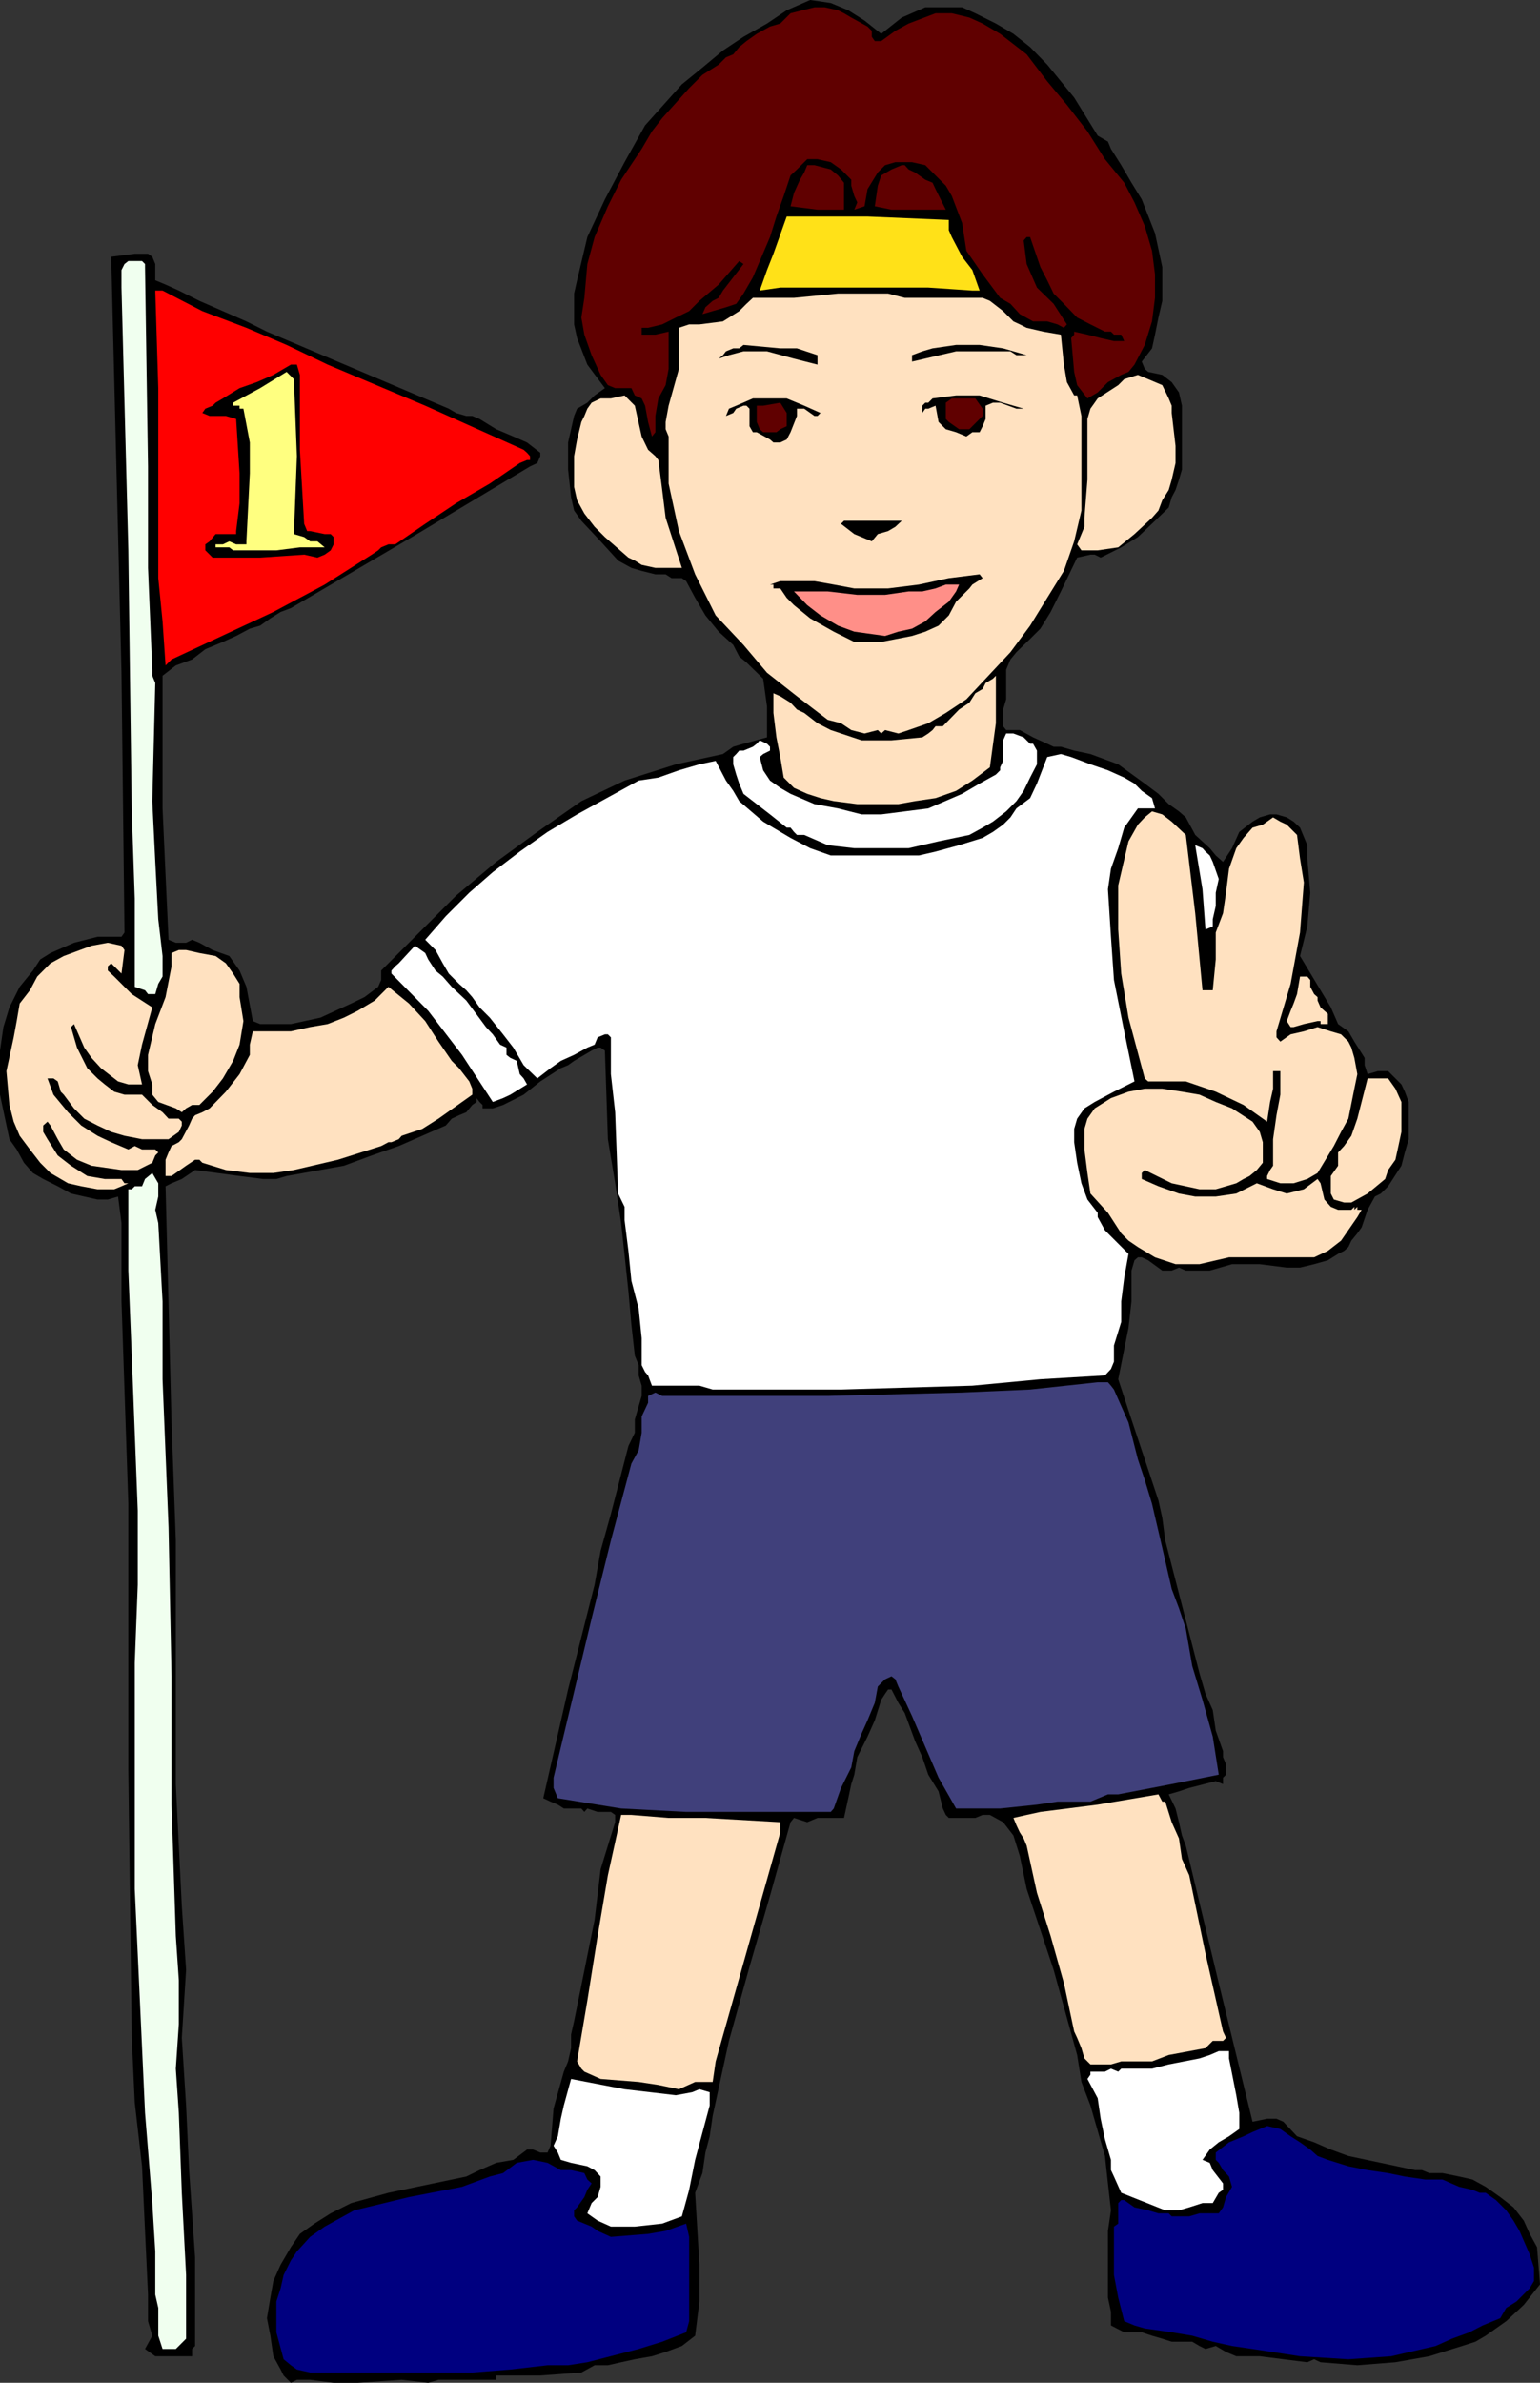 <svg xmlns="http://www.w3.org/2000/svg" width="360" height="556.801"><rect width="100%" height="100%" fill="#333333" stroke="none"/><path d="m206 7.902 4.8-3.8 5.5-2.399h8.602L228 3.102l4.8 2.398 4.102 2.402L240.801 11l4 4.102 6.3 7.699 5.5 8.902L259 33.102l.703 1.699 2.399 3.8 2.398 4.102 2.402 3.899L270 54.5l1.703 7.902v7.899l-.902 3.902-.801 4-.7 3.2-2.398 3.097.7 1.703.8.7 3.301.699 2.2 1.699 1.699 2.402.699 3.098v14.902l-.7 2.399-.8 2.398-.899 1.703-.699 2.399-3.203 3.101-4 3.797-3.898 2.402-4.801 2.399-1.399-.7h-1l-3.101.7-3.801 7.902-2.398 4.797-2.399 3.902-2.402 2.399-3.2 3.101-1.398 1.7-1 2.398v6.902l-.703 2.399v3.902l.703.899h3.2l3.097 1.699 3.3 1.5 1.5.699h1.7l3.102.902 3.8.801 6.5 2.399 6.2 4.5 3.199 2.398 2.402 2.402 2.399 1.7 1.601 1.398 2.2 4.102 3.398 3.101 1.402 1.7 1.7 1.5 2.097-3.2 1.703-3.8 3.098-2.403 1.699-1 2.402-.7h1.5l2.399.7 1.601 1 1.5 1.402 1.7 4.098v3.102l.699 8-.7 7.898-1.699 6.902 4.801 8 2.399 4 1.699 3.899 2.402 1.699 1.399 2.402 2.398 3.801v1.7l.703 2.097 2.399-.7h2.398l1.703 1.7 1.399 1.402.8 1.7.899 2.398v8.703l-.899 3.098-.8 3.101-3.102 4.801-1.7 1.7-1.398.699-1.699 3.101-1.402 4.098-1 1.402-1.399 1.7-.699 1.5-1 .898-1.402.699-2.399 1.5-3.199.902-3.3.801H300.8l-6.301-.8H288l-5.2 1.5h-5.597l-1.601-.7-1.7.7h-2.199l-3.3-2.403-1.5-.7H266l-.797.7-.703 2.402v7.2l-.7 6.199-2.398 12 3.098 9.402 3.102 9.297 3.199 9.602.902 4.101.7 5.297 3.898 15.102L280.402 391l1.399 4.8 1.699 3.802.703 4.8 1.7 4.801v1.399l.699 1.699v2.402l-.7.7v1.5l-1.699-.7-6.203 1.598-2.398.8-2.399.7 1.598 3.3.8 3.2.7 3.101.902 2.399 7.7 32.101 7.898 32.399 3.402-.7h2.2l1.597.7 3.203 3.402 4 1.399 3.899 1.699 4.101 1.5 15.598 3.3h1.601l1.7.7h3.101l3.899.8 3.101.7 3.098 1.699 3.402 2.402 3.098 2.399 2.402 3.101 1.399 3.098 1.699 3.102.699 8.699-3.797 4.8-4.101 3.801-2.399 1.7-2.402 1.699-2.399 1.402-3.101 1-7.7 2.399-7.898 1.398-8.902.703-8.598-.703-1.5-.7-1.601.7-5.602-.7-5.5-.698H289l-2.398-1-2.399-1.399-2.402.7-1.399-.7-1.699-1h-4.8l-2.2-.703-2.402-.7-2.399-.8h-4.101l-3.098-1.598v-3.199l-.703-3.3V521.3l.703-4.801-.703-6.297-.7-6.402-3.397-11.8-2.101-5.5-1-6.297-5.5-19.902-3.098-9.301-3.203-9.598-1.598-7.699-1.5-4.8-2.402-3.102-3.098-1.7h-1.699l-1.703.7h-6.2l-.698-.7-.7-1.5-1-4-2.402-3.898-1.398-4.101-1.7-3.801-2.402-6.5-1.5-2.399-1.598-3.101h-.8l-.7 1-.902 1.402-1.5 4.797-1.7 3.8-2.398 4.802-.699 4.101-.703 2.2-.7 3.3-1 4.598h-6.198l-2.399 1-3.101-1-.801 1L180 443l-4.797 16.602-4.8 17.3-3.801 17.5-.7 4.801-1 3.797-.699 4.8-1.703 4.602 1 16.801v8.598l-1 8-3.098 2.402-3.8 1.399-3.2 1-4 .699-3.199.699-3.101.703H139l-3.098 1.7-9.601.699H116v1h-13.5l-2.398.699-6.2-.7-10.3.7H78l-5.5-.7h-3.098l-1.402.7-1.7-1.7-.698-1.398-1.7-3.101-.699-4.801-.8-4.098.8-4.8.7-3.903 1.699-3.797L68 525.102 70.102 522l3.398-2.398 3.8-2.399 4.802-2.402 8.699-2.399 18.199-3.8 3.102-1.5 3.898-1.7 4-.699 3.203-2.402h1.399l1.699.699H128l.703-1.598.7-8.699 2.398-8.601 1-2.399.699-3.101v-3.2l.703-3.101L139 448.6l1.402-11.8 3.399-11v-1.7l-1-.699h-3.098l-2.402-.8-.7.8-.699-.8h-4.101l-1.399-.899-1.699-.703-1.703-.797 5.8-25.402 6.2-24.5 1.402-7.899 2.399-8.601 4.101-15.899 1.5-3.101v-3.098l.899-3.101.699-2.399V323.8l-.7-2.399V319l-.898-2.2-.8-7.198-.7-7.899-1.699-15.902-1.402-9.301-1.7-10.297-.699-20.703-1-.7h-.699l-1.402.7-4.098 2.402-1.402 1-1.7.7-4.8 3.101-3.899 3.098-4.8 2.402-2.399.797h-2.402v-.797l-.7-.703-.699-.898v.898l-1 .703-1.402 1.7-1.7.699-1.698.8-1.399 1.598-5.5 2.402-5.5 2.399-6.3 2.199-6.5 2.402L67 274.801l-2.398.699H61.5l-5.5-.7-10.398-1.398L42.5 275.5l-2.398 1-1.399.703.7 27.598.699 27.601 1 27.598v56.902l.699 14.399.699 14.101 1 14.899-1 15.902 1 15.797.703 15.102 1.399 20.398v20.703l-.7.7v1.699h-8.601l-2.399-1.7 1.7-3.101-1-3.399v-6.199l-.7-14.902-.699-15.098-1.703-14.902-.7-15.098-.8-62.402v-62.399l-1.598-47.3V285.8l-.8-6.2-2.399.7h-2.402l-6.2-1.399-3.101-1.699-3.398-1.703-2.399-1.398-2.101-2.399-1.7-3.101-1.699-2.399L0 255.801V245.5l.8-5.5 1.403-4.598 2.399-4.8 3.101-3.801 1.7-2.598 2.398-1.5 5.5-2.402 5.5-1.399h5.601l.7-1-.7-60.699L26 60l5.5-.7h3.102l1 .7.699 1.703V65.5l2.402 1 3.098 1.402 4.8 2.399 5.5 2.402 5.5 2.399 4.801 2.398 42.5 18 1.7 1 2.398.703h1.402l1.7.7L116 100.3l4 1.699 3.203 1.402 3.098 2.399v.8l-.7 1.602-1.699.797-27.601 16.5L68 142.102l-2.398.898-2.399 1.5-2.402 1.703-2.399.7-3.199 1.699L52.102 150 48 151.703l-3.098 2.399-3.8 1.398L38 157.902v31l.703 15.598.7 15.102 1.699.699H43.5l1.402-.7 1.7.7L49.703 222l3.899 1.402L56 226.801l1.602 3.8 1.5 8 1.699.7H68l6.902-1.5 7.2-3.301 3.101-1.5 3.2-2.398.699-1.602v-2.2l17.5-17.5 9.398-7.898 9.602-7 10.3-7.199 10.098-4.8 12-3.801 11-2.399 2.402-1.703 2.399-.7 5.5-1.5v-7.198l-.899-6.5-3.902-3.801-1.7-1.399-1.398-2.699-3.402-3.101-3.098-3.801-2.402-4.098-2.098-3.902-1-.7H157l-1.398-.898h-2.399l-3.203-.8-2.398-.7L144.5 131l-4.098-4.5-4.5-4.797-1.699-2.402-.703-3.098-.7-6.5v-6.3l1.403-6.2.7-1.703 2.398-1.398 1.699-1.7 2.402-1.699-4.101-5.5L134.902 79l-.699-3.2v-7.198l.7-3.102 2.398-10.098 4.101-8.8 4.598-8.7 4.8-8.601 8.602-9.598 4.801-3.902 4.797-4 4.8-3.2 5.5-3.101 4.602-3.098 5.5-2.402 4.801.703 4.098 1.7 3.8 2.398L206 7.902"/><path fill="#600000" d="m202.8 6.203 1 1v1.399l.7 1h1.5l3.3-2.399 3.102-1.703 6.301-2.398h3.797l4.102 1 3.101 1.398 4.098 2.402 3.101 2.399L240 12.703 244.8 19l4.602 5.5 4.801 6.203 4.098 6.5 4.5 5.5 2.402 4.598 2.399 5.5 1.699 5.8.699 5.5v5.5l-.7 5.5-1.698 5.5-2.399 4.602-1.402 1.7-1.7.699L259 89.3l-2.398 2.402-2.399 1.399L251.801 90l-.7-3.098-.699-7.902.7-.797V77.5l3.101.703 3.098.797 3.101.703h2.399l-.7-1.5h-1.699l-.699-.703h-1.402l-3.399-1.7-3.101-1.597L248.703 71l-2.402-2.398-1.5-3.102-1.598-3.098-2.402-7H240l-.7.801.7 5.5 2.402 5.5L246.301 71l3.101 4.8-.699.802-1.5-.801-2.402-.7H241.5l-3.098-1.699L236.203 71l-2.402-1.398-4.098-5.5-3.8-5.5-1-6.5L222.5 45.8l-1.398-2.399L218.703 41l-2.402-2.398-3.098-.7h-3.902l-2.399.7-1.699 1.699-2.402 3.902-.7 4-2.398.797.7-1.7-.7-1.5-.703-2.398V42l-2.398-2.398-2.399-1.7-3.101-.699h-2.399l-2.402 2.399L184.8 41l-1.598 4.8-1.703 4.802-1.5 4.8-4 9.399-2.2 3.8L172.103 71l-2.399.8-3.101.903-2.399.7.7-1.602 1.699-1.5 1.398-.7 1-1.699 2.402-3.101 2.399-3.098-1-.703L168 66.5l-4.5 3.8-2.398 2.403-3.102 1.5-3.2 1.598-3.3.8H150v1.602h3.203l3.098-.703v8.703L155.6 90l-1.699 3.102-.699 4.101V101l-.8 1-.903-3.398-.7-3.801-.8-1.7-1.598-.699-.8-1.699H143.8L142.1 90l-1.699-2.398-2.1-4.602-1.7-4.797-.699-4 .7-4.601.699-7.899 1.699-6.3 3.102-7.2L145.203 42 150 34.8l2.402-4.097 2.399-3.101 6.3-7 3.102-3.102L168 15.102l1.703-1.7 1.7-.699L172.8 11l1.699-1.398 2.402-1.7L180 6.203l2.402-.703 2.399-2.398 5.601-1.399h2.399l3.101.7 1.399.699 1.699 1 3.8 2.101"/><path fill="#600000" d="M197.3 42.703V49h-6.198l-6.301-.797.8-3.101L187 42l1-1.7.703-1.698h1.7l3.8 1 1.7 1.398 1.398 1.703m21.402 1.5L221.102 49h-12.7l-3.902-.797.703-4.8L206 41l2.402-1.398 2.399-1h.699l.902 1 1.5.699L216.301 42l1.699.703.703 1.5"/><path fill="#ffe118" d="M221.8 51.402v2.399l.7 1.601L224.902 60l2.399 3.102 1.699 4.8h-1.7l-10.3-.699h-34.598l-4.8.7 1.699-4.801 1.5-3.801 3.101-8.7h18.899l19 .801"/><path fill="#f0ffef" d="m33.902 62.402.7 46.598v23.703l1 23.797v1.402l.699 1.7-.7 27.601.7 14.2L37 214.8l1 8.601v4.801l-1 1.7-.7 2.398h-1.698l-.7-.899-2.402-.8V210l-.7-20.398-.8-61-1.598-61.399v-4.101l.7-1.399L30 61h3.203l.7.703v.7"/><path fill="red" d="m38 67.902 9.3 4.801 10.302 3.899 9.398 4 9.602 4.601 22.8 9.598 23 10.3.801.7.7.8v.899h-.7l-1.703.703-7 4.797-7.898 4.602-7.2 4.8-7 4.801h-1.601l-1.7.7-.699.699-1.5 1-11 7-12 6.398-23.8 11.102-1.399 1.398L38 145.203l-1-10.101V90.703l-.7-22.8H38"/><path fill="#ffe1c0" d="M211.5 69.602h18.203l1.7.699 3.097 2.402 2.402 2.399 1.5.699 1.598.8 3.902.899 4.098.703.703 7 .7 4.098 1.699 3.101h.699l1 4.801v22.098l-1.7 7.199-2.398 6.902-3.902 6.301-4 6.5-4.598 6.2-10.3 11-4.801 3.199L217 169l-4.598 1.602-2.402.8-3.098-.8-.902.8-.797-.8-3.101.8-3.102-.8-2.398-1.602-3.102-.797-7.2-5.5-7-5.5-5.5-6.5-6.5-6.902-2.398-4.801-2.402-4.797-3.797-10.101L156.301 113v-11l-.7-1.7v-1.698l.7-3.801 2.402-8.598v-9.601l2.399-.801h2.398l5.5-.7 3.8-2.398L174.5 71l1.5-1.398h9.602l10.3-1h11.7l3.898 1"/><path d="M240 83h-2.398l-1.399-.898H223.5L213.203 84.5V83l2.399-.898 2.398-.7 5.5-.8h5.5l5.5.8L240 83m-48.898 0v2.203l-5.5-1.402-6.301-1.7h-5.5l-3.399.899-2.402.8 1-.8.703-.898 1.7-.7h1.398l1-.8 8.601.8h3.899L191.1 83M70.102 87.602v17.5l1 17.3.699 1.7h.699l3.402.699h1.399l.699.699v1.703l-.7 1.399-1.398 1-1.699.699-3.101-.7-10.301.7H49.703l-.703-.7-1-1v-1.398l1-.703 1.402-1.7h4.801v-.698l.797-6.5v-7l-.797-12.7-2.402-.699H49l-1.7-.703.7-1 1.703-.7.7-.698 1.699-1L56 90.703l4-1.402 3.902-1.7L68 85.204h1.402l.7 2.399"/><path fill="#ffff80" d="m68.703 88.602.7 18-.7 18.199 2.399.699 1.398 1h1.703l1.7 1.402h-5.801l-5.5.7H54.5l-.898-.7h-3.2v-.699h1.7l1.5-.703 1.601.703h2.399v-.703l.8-15.898v-7.2l-1.5-7.902H56v-.7h-1.5v-.698l6.3-3.399 6.2-3.8 1.703 1.699"/><path fill="#ffe1c0" d="m271.703 90 1.5 3.102.7 1.699V96.5l.898 7.703v4l-.899 3.899-.699 2.398-1.5 2.402-.902 2.399-1.5 1.699-4.098 3.8-3.8 3.102-4.801.7H252.8l-1-1.399 1-2.402.699-1.7V121l.703-8.898v-14.2l.7-2.402 1-1.398.699-1 4.8-3.102 1.399-1.398 3.199-1 2.402 1L271.703 90"/><path d="M239.3 95.5h-1.698l-3.801-1.398h-1.7l-1.699.699v3.101l-.699 1.7L229 101h-1.7l-1.398 1-2.402-1-2.398-.7-1.7-1.698-.699-3.801L217 95.5h-.7l-.698 1v-1.7l.699-.698H217l1-1 5.5-.7h5.5l5.5 1.7 4.8 1.398"/><path fill="#ffe1c0" d="M148.402 94.8 150 102l1.5 3.102 1.703 1.5.7.898.898 7 .8 6.5 3.801 11.703h-6.199L150 132l-1.598-1-1.5-.7-5.5-4.8-2.402-2.398-2.398-3.102-1.7-3.098-.699-3.101v-7.2l.7-3.898 1-4.101.699-1.399.699-1.703 1-1.398 2.101-1h2.399l3.199-.7 2.402 2.399"/><path d="m191.8 96.5-.698.703h-.7L188 95.5h-1.7v1.703L184.8 101l-.898 1.703-1.5.7h-1.601l-.801-.7-3.098-1.703H176l-.797-1.398V95.5l-.703-.7h-.7l-1.698.7-.7 1-1.699.703.7-1.703 1.699-.7L176 93.103h7.902L188 94.8l3.8 1.699"/><path fill="#600000" d="M229.703 95.5v1.703l-.703.7-2.398 2.398h-2.399l-2.402-1.7-.7-.699v-3.8l1.399-1h5.5l1.703 2.398m-47.301-1.398 1.5 2.398v3.102l-1.5.699-.902.699h-3.098l-.8-.7-.7-1.698V94.8h1.5l4-.7"/><path d="m210.8 121.703-1.5 1.399-1.698 1-2.399.699-1.402 1.699-4.098-1.7-3.101-2.398.699-.699h13.5m18.902 13.399-2.402 1.5-.7.898-3.101 3.102-1.7 3.199-2.398 2.402-3.101 1.399-3.098 1L206 150h-6.297l-4.8-2.398-5.5-3.102-3.801-3.098-1.7-1.699-1.5-2.203h-1.601v-.898H180l2.402-.801h8l4.5.8 4.801.899h7.899l7.199-.898 7-1.5 7.199-.899.703.899"/><path fill="#ff8f88" d="m223.5 138.203-1.7 2.399-3.097 2.398-2.402 2.203-3.098 1.7-3.203.699-3.098 1-7.199-1-3.8-1.399-4.102-2.402-3.098-2.399-3.101-3.199h7.898l6.902.797h6.5l5.5-.797h3.2l3.101-.703 2.399-.898h3.101l-.703 1.601"/><path fill="#ffe1c0" d="M232.8 157.902V169l-1.398 10.3-4.101 3.102-3.801 2.399-4.797 1.699-4.8.703-3.903.7h-9.598l-5.5-.7-3.101-.703-3.098-1-3.101-1.398-2.399-2.399-.8-4.8-.903-4.602-.7-5.7V162l1.602.703 2.399 1.5 1.5 1.598 1.699.8 3.102 2.399 3.101 1.602 7.2 2.398h7l7.199-.7 1.398-.898 1-.8.703-.899h1.7l3.8-3.902 2.399-1.598L228 162l1.703-1 .7-1.398 1.699-1 .699-.7"/><path fill="#fff" d="M240.8 173.8h.7l.902 1.602v3.2l-1.601 3.101-1.5 3.098-1.7 2.402-2.398 2.399-3.101 2.398-2.399 1.402-3.101 1.7-7.2 1.5-7 1.601h-12.699l-6.203-.703-5.5-2.398h-1.7l-.698-.7-.801-1h-.899L180 190.301l-4-3.098-2.2-1.703-1-2.398-.698-2.102-.7-2.398v-1.7l.7-.699.699-.8h1L176 174.5l.902-.7.7-.8 1.699.8.699.7v.902l-1.598.801-.8.7.8 3.097 1.598 2.402 2.402 1.7 2.399 1.398 5.601 2.402 5.5 1 5.5 1.399H206l11-1.399 7.902-3.402 4.098-2.398 3.8-2.102 1-1v-.7l.7-1.5V173l.703-1.598h1.7l2.398.899 1.5 1.5"/><path fill="#fff" d="m262.8 181.703 2.403 1.399 1.7 1.699 2.398 1.699.699 2.402h-4l-3.2 4.5-1.398 4.801-1.699 4.797-.703 4.8.703 11.102.7 10.098 2.398 12 2.402 11.703-4.8 2.399-4.5 2.398-2.403 1.5-1.7 2.402-.698 2.399v3.101l.699 4.801 1 4.797 1.402 3.8 2.399 3.102v1l1.699 3.098 5.5 5.5-1 5.602-.7 5.5v4.8l-1.699 5.5v3.801l-.699 1.7-1.402 1.5-15.098.898-15.902 1.5-30.7.902h-30l-3.101-.902h-11.098l-.902-2.399-.7-.8L150 319v-6.297l-.7-6.902-1.698-6.5-.7-7-.902-7.2V282l-1.5-3.098-.7-19-1-8.902v-8.598l-.698-.699h-.7l-1.699.7-.703 1.699-1.7.699-3.097 1.699-3.101 1.402-2.399 1.7-3.101 2.398-3.2-3.098-2.402-4.101-2.398-3.098-3.102-3.902-2.398-2.399-1.7-2.402-1.402-1.598-1.7-1.5-2.398-2.402-1.402-2.398-1.7-3.102-2.398-2.398 4.801-5.5 5.5-5.5 5.5-4.801L121.5 199l6.5-4.598 6.902-4.101 14.399-7.899 4.601-.699 4.801-1.703 4.797-1.398 3.8-.801 2.403 4.601 1.7 2.399 1.398 2.402 5.601 4.797 6.399 3.8 4.601 2.403 4.801 1.7h20.598l3.902-.903 5.5-1.5 5.5-1.7 2.399-1.398 2.398-1.699 1.703-1.703 1.399-2.098 3.199-2.402 1.601-3.398 2.399-6.2 3.199-.699 2.402.7 2.399.898 2.101.8L259 180l3.8 1.703"/><path fill="#ffe1c0" d="m277.203 195.102 2.2 18.3 1.699 18h2.398l.703-7.199v-6.3l1.7-4.5.699-4.801.699-5.602 1.699-4.797 1.703-2.402 2.098-2.399 2.402-.699 2.399-1.703 1.699 1 1.5.703 2.402 2.399.7 5.5.898 5.601-.899 11.7-2.199 12-3.3 11.097v1.402l.898 1 2.402-1.699 3.098-.703 3.199-1 3.102 1 2.398.703 1.703 1.7.7 1.398.699 2.402.699 3.797-.7 3.402-1.398 7-1.703 3.098-1.7 3.3-3.8 6.302-2.398 1.398-3.2 1h-3.101l-3.098-1v-.7l.7-1.398.699-1v-6.199l.8-5.601.899-4.801v-5.5h-1.7v4.101l-.699 3.098-.699 4.602-5.5-3.899-6.5-3.101-7-2.399h-8.8l-.801-.703-3.801-14.2-1.7-10.3-.699-10.297v-10.3l2.399-10.301 2.199-3.899 1.602-1.703 1.699-1.398 2.402.699 2.2 1.699 3.3 3.102"/><path fill="#fff" d="m284.902 205.402-.699 3.2v3.101l-.703 3.098v1.699l-1.7.703-.698-9.402-1.7-10.301 1.7.703.699.797 1 .902.699 1.5 1.402 4"/><path fill="#ffe1c0" d="m29.102 222-.7 5.5L26 225.102l-.797.699v1l1.5 1.402 4.098 4.098 4.8 3.101-2.398 8.7-1 4.8 1 4.5H30l-2.398-.699-4-3.101-2.2-2.399-1.699-2.402-2.402-5.5-.7.699L18 244.8l2.402 4.802L22.801 252l1.699 1.402 2.203 1.7 2.399.699h4.101l2.399 2.402 2.398 1.7 1.402 1.5h2.399l.699.699V263l-.7 1.5-2.398 1.703h-6.199l-4.101-.8L26 264.5l-3.2-1.5-3.097-1.598L17.301 259l-2.399-3.2-.699-.698-.703-2.399-1-.703h-1.398l1.398 3.8 3.402 4.102L19 263l3.8 2.402 1.7.801 1.5.7 4 1.699 1.5-.801 1.703.8h3.098l.699.7-.7.699-.698 1.703-3.399 1.7h-3.8l-7-1L18 271l-3.098-2.398-1.402-2.399L11.8 263l-.698-.898-1 .898v1.5l1 1.703L13.5 270l3.102 2.402 3.8 2.399 4.098.699h3.902l.7 1H30l-1.598.703-1.699.7h-3.902l-3.801-.7-3.098-.703-4.101-2.398-2.399-2.399L7 268.602l-2.398-3.2-1.399-3.3-1-3.899-.703-7.902 1.703-7.899.7-3.8.699-4.102L7 231.402l1.703-3.199 3.098-3.101 3.101-1.7 6.5-2.402 3.801-.7 3.2.7.699 1"/><path fill="#fff" d="m103.5 228.203 2.102 2.399L109 233.8l4.602 6.199 1.601 1.703 1.7 2.399 1.5.699v1.699l.898.703 1.5.7.699 3.097.902 1 .801 1.402-3.902 2.399-1.7.8-2.398.899-7.203-11-7.898-10.297L91.5 227.5v-.7l.902-1 .801-.698L97 221l2.402 1.703.7 1.5 1.699 2.598 1.699 1.402"/><path fill="#ffe1c0" d="m50.402 223.402 2.399 1.7L54.5 227.5l1.5 2.402V233l.902 5.602-.902 5.5-1.5 3.8L52.102 252l-2.399 3.102-3.101 3.101h-1.7L43.5 259l-1 .902-1.398-.902L37 257.5l-1.398-1.7v-2.398l-1-3.101V246.5l1.699-7.2 2.402-6.3 1.399-7.2v-3.097L41.8 222h1.7l3.102.703 3.8.7m256.801 8.897.797.7v.8l.703 1.602.899.801.8.7v2.398h-1.699v-.7H308l-3.2.7-2.398.699h-.699l-.902-1.398.902-2.399.7-1.703.8-2.2.7-4.097h1.699l.699.797v1.602l.902 1.699"/><path fill="#ffe1c0" d="m105.602 247.902 1.699 1.7 2.402 3.101.7 1.7v1.398l-7.903 5.601-3.797 2.399-4.8 1.601-.7.801-1.703.7h-.7l-1.698.898L79 271l-10.297 2.402-4.8.7h-5.5l-5.602-.7-5.5-1.699-.7-.703h-1l-2.101 1.402-2.398 1.7-1 .699h-1.399V271l.7-1.7.699-1.5 1.699-.898.699-.699L44.203 263l.7-1.598.699-.8 1.699-.7L49 259l3.8-3.898L56 251l2.402-4.5v-2.398l.7-3.102H68l4.5-1 4.102-.7 3.8-1.5 3.2-1.597 4-2.402 3.199-3.2 4.8 3.899 3.801 4.102 3.098 4.8 3.102 4.5m222 9.598v7l-.7 3.3-.699 3.2-1.703 2.402-.7 2.098-4.097 3.402-3.8 2.098h-1.7l-2.402-.7-.7-1.398v-4.101l1.7-2.399v-3.101l1.402-1.5 1.7-2.399 1.398-4 2.402-9.402h4.797l1.703 2.402 1.399 3.098"/><path fill="#ffe1c0" d="m292.8 262.102 1.7 2.398.703 2.402v4.801l-1.402 1.7-1.7 1.398-1.398.699-1.703 1-4.797 1.402h-3.8l-6.5-1.402-6.301-3.098-.7.7v1.398l3.899 1.703 4.8 1.7 3.801.699h4.801l4.797-.7 4.8-2.402 3.802 1.402 3.199 1 4-1L308 275.5l.703 1 .899 3.8 1.5 1.7 1.699.703h3.101l.7-.703v.703l.699-.703v.703h1l-1 1.7-3.801 5.5-3.098 2.398-3.199 1.5h-19.902l-6.899 1.601h-5.601L270 293.801l-4-2.399-2.2-1.5-1.698-1.699-3.102-4.8-4.098-4.5-.699-4.801-.703-5.5V263.8l.703-2.399 1.7-2.402 3.8-2.398 4.098-1.5 3.8-.7h4.102l4.598.7 4.101.699 3.801 1.699L288 259l4.8 3.102"/><path fill="#f0ffef" d="m37 285.8 1 18.302V322.3l1.402 34.601.7 34.801v30l1 30.7.699 10.3V473l-.7 10.402.7 10.301.699 18.7 1 19.199V546.5l-2.398 2.402H38l-1-3.101v-6.5l-.7-3.098v-10.101l-.698-11.301-1.7-21.098-2.402-52.3v-52.801l.703-18.301V353l-1.402-36.2L30 296.903v-19h.8l.7-.699h1.703l.7-1.703 1.699-1.398L37 276.5v3.102l-.7 3.101.7 3.098"/><path fill="#40407b" d="m260.402 324.703 3.399 7.7L266 341l1.602 4.8 1.699 5.602 2.402 10.301 2.2 9.598 1.699 4.5 1.601 4.8 1.5 8.7 2.399 7.902 2.398 8.598 1.402 8.902-11 2.2-12.5 2.398H259L254.902 421h-7.699l-4.8.703-8.602.899H223.5l-4.098-7.2-3.101-7.199-3.098-7.203-3.203-6.898-.7-1.7-.898-.699-1.5.7-1.699 1.699-.703 3.8-1.7 4.098-1.398 3.102-1.699 4.101L199 413l-2.398 4.8-1.7 4.802-.699.8h-33.8l-15.2-.8-14.8-2.399-1-2.402v-2.399l8.898-37.199L142.8 360l4.8-18 1.7-3.098.699-4.101V331l1.5-3.2v-1.597l1.703-.8 1.598.8h38.7l31.402-.8 15.899-.7L256.6 323h2.4l.703.8.7.903"/><path fill="#ffe1c0" d="m272.402 421 1.5 4.8 1.7 3.802.699 4.8 1.699 3.801 3.8 18.297 4.102 18.203.7 1.5-.7.7H283.5l-1.7 1.699-8.597 1.601-3.902 1.5h-7.2l-2.398.7h-4.8L253.5 481l-.7-2.398-1-2.399-.698-1.5-2.399-11.3-3.101-11-3.2-10.102-2.402-11-.7-1.7-.898-1.398-.8-1.703-.7-1.7 3.098-.698 3.203-.7 13.399-1.699 14.199-2.402.902 1.699h.7m-90.001 4.8v2.403l-15.101 53.5-.7 4.797H162.5l-3.797 1.703-4.8-1-4.602-.703-8.899-.7-3.8-1.698-.7-.7-1-1.699 2.399-14.203 2.402-15.098 2.399-14.199 3.101-14.101h2.399l8.699.699h8.601l17.5 1"/><path fill="#fff" d="m287.3 481 1.7 8.602.703 4.101v3.797l-2.402 1.703-2.399 1.399-2.101 1.699-1.7 2.402 1.7.7.699 1.699 2.402 3.101v1.5l-1 .7-1.402 2.398h-2.398l-3.102 1-2.398.699h-3.2l-10.3-4.098-1.7-3.8-.699-1.5v-2.399l-1.402-4.8-1-4.801-.7-4.801-2.398-4.5.7-1v-.7h3.398l1.402-.699 1.7.7.699-.7h7.199l3.902-1 7.2-1.402 2.398-.797 2.101-.902h2.399V481M158 489.602l3.8-.7 1.7-.699 2.402.7V492l-3.402 12.703-1.398 7-1.7 6.2-4.601 1.699-6.399.699h-5.601l-3.098-1.399-2.402-1.699 1-2.402 1.402-1.399.7-2.402v-2.398l-1.403-1.5-1.7-.899-3.8-.8-2.398-.7-.7-1.703-1-1.598 1-2.199.7-4.101.699-3.102 1.699-6.2 12.5 2.403 12 1.399"/><path fill="navy" d="m306.3 502.3 1.7 1.5 2.402.903 4.801 1.5 4.5.899 4.797.699 3.902.8 4.801.7h4l3.899 1.699 3.101.703 1.7.7h1.398l2.402 1.699 2.399 2.398 1.699 2.402 1.402 2.399 2.399 5.5 1 3.101V533l-1 1.703-.7.7-2.402 2.398-2.398 1.5-1.399 2.402-4.101 1.7L343.5 545l-4.098 1.5-3.8 1.703-10.399 2.399-10 .699-11.3-.7-11.102-1.699-4.801-.699-4.5-1-4.797-1.402-4.8-.801-6.301-.898-2.399-.7-2.402-1-1.399-5.5-1-5.3V520.3l1-.7v-4.8l.7-.7h.699l2.402 1.7 3.2.699 2.398.703h2.402l.7.7H278l2.402-.7h4.5l1-1.402.7-2.399L288 511l-.7-2.398-1.398-1.5-1-1.7-.699-.699V503l3.098-2.398 3.402-1.399 2.098-1 3.402-1.402 3.098.699 2.402 1.703 2.2 1.399 2.398 1.699M138.3 510.203l-1 1.5-.698 1.7-1.7 2.398-.699.699v1.402l.7 1 3.398 1.399 1.402 1 3.098 1.402L151.5 522l4.102-.7 4.8-1.698.7 3.101v19.7l-.7 2.597-5.601 2.203-5.5 1.7-12 3.097-4.5.703H128l-8.7 1-8.898.7H72.5l-3.098-.7-1.402-1-1.7-1.402L64.603 545v-7.2l1-3.097.699-3.101L68 528.203l1.402-2.101 3.098-3.399 3.402-2.402 6.899-3.801 12.8-3.098L108 511l6.5-2.398 3.102-.801 3.199-2.399 3.8-.699 3.399.7 3.102 1.699h2.398l3.102.699.699 1.5 1 .902"/></svg>
